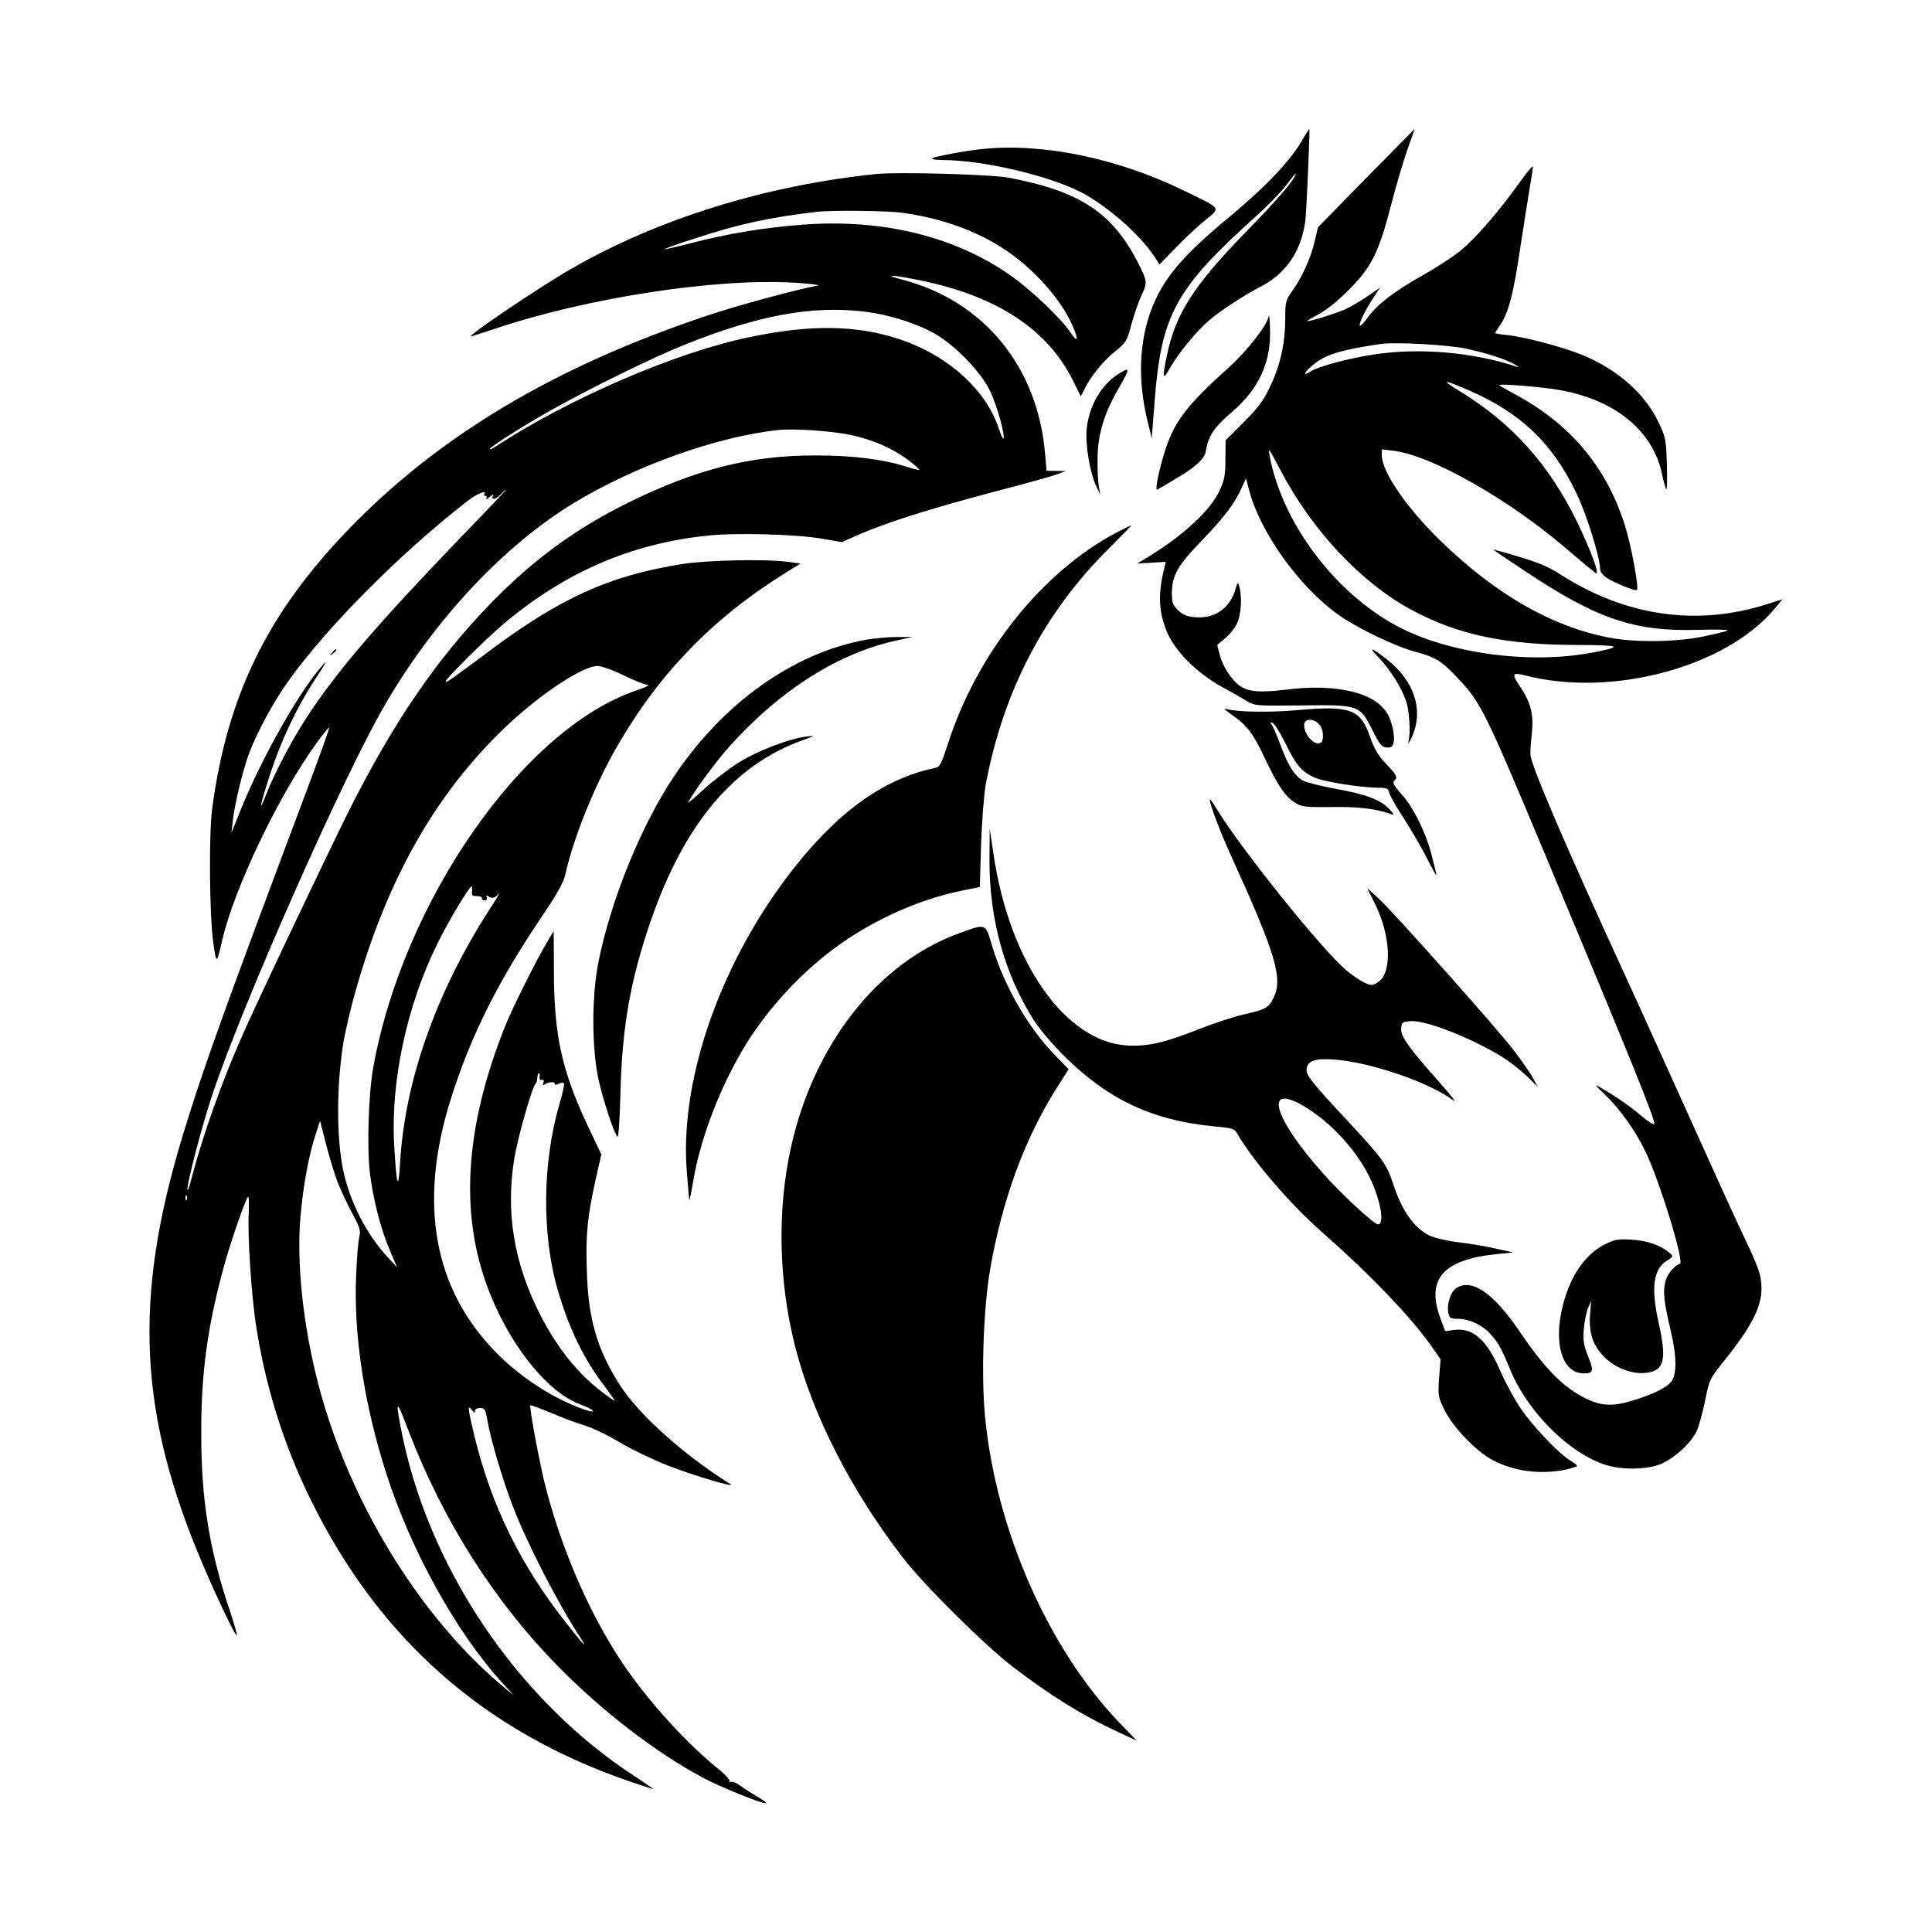 <svg width="1500" height="1500" viewBox="0 0 1500 1500" xmlns="http://www.w3.org/2000/svg">
  <!-- Original SVG transformiert und zentriert -->
  <svg x="116.037" y="100.0" width="1267.926" height="1300" viewBox="0 0 777.97 797.65">
    /2000/svg" viewBox="0 0 777.97 797.65">
  <defs>
    <style>
      .cls-1 {
        fill-rule: evenodd;
      }
    </style>
  </defs>
  <path class="cls-1" d="M548.47,6.5c-5.2,9-17.9,22.2-33.8,35.3-23.1,19.1-32.1,30-37.7,45.1-5.5,15.3-6.1,33-1.7,51.5l2.2,9,1.3-16.7c3.2-42.4,9.8-54.4,49.2-89.8,5.2-4.7,11.4-11.1,13.8-14.3,2.4-3.3,4.3-5.6,4.3-5.2,0,2.2-8.6,12.3-24,28-24.6,25.2-33.4,39-37.4,58.7-2.3,11-2,12,1.5,5.8,4.2-7.3,12.7-17.6,18.7-22.7,5.7-4.8,16.2-11.7,25-16.3,11.6-6.1,18.6-16.4,20.7-30.5.6-3.8,2.3-43.7,2-44.3-.1-.1-2,2.8-4.1,6.4Z"/>
  <path class="cls-1" d="M579.57,23.5l-22.9,23.4-1.6,6.8c-2,8.2-5.9,16.9-10.5,23.3-3.3,4.7-3.5,5.3-3.5,13.4,0,11.7-2.4,22.4-7.2,32.4-3.3,6.9-5.7,10.1-12.6,17l-8.6,8.6-.1,9c0,7.6-.5,9.9-2.7,14.8-4.4,9.5-17,21.2-33.4,31.3l-5.9,3.6,6.8-.4,6.8-.4-.6,2.5c-3.1,12.2-2.9,20.4.7,29.8,3.7,9.9,15,21.2,28.3,28.2,3.3,1.8,7.8,4.3,10,5.7,4,2.4,4.1,2.4,26,2.2,27.6-.4,28-.2,34,11.7,3.3,6.7,4.4,8.1,6.7,8.3,1.9.2,2.8-.2,3.3-1.8.9-3-.4-9.9-2.7-14-5.7-10.3-24.3-14.8-48.7-11.7-12.4,1.5-17.8,1-22-2-3.9-2.9-7.9-9.2-9.3-14.6l-1.2-4.7,3.8-3.2c2.1-1.7,4.7-5,5.7-7.2,1.9-4.1,2.4-12.7,1-17.5-.6-2.3-.8-2.2-1.9,1.6-2.6,8.8-9.8,13.8-18.9,13.1-4.2-.4-6-1.1-8.3-3.3-2.6-2.5-3-3.6-3-8.4.1-8.3,2.7-12.9,14.3-24.9,11-11.5,15.6-17.6,18.9-25l2.1-4.6,1.4,5.3c5.1,20,23.5,45.9,42.3,59.5,8.8,6.3,26.7,15,36.5,17.7,10.1,2.7,12.8,4.3,20.8,12.8,11,11.7,12.8,15.3,42.4,86.1,39.4,94.1,51.7,124.4,51.1,126.2-.2.6-2.8-1.1-5.8-3.6-5.4-4.6-11.4-8.8-19.5-13.6-3.6-2.1-3.3-1.7,2.6,4,6.6,6.5,13.4,16,18.1,25.5,6.7,13.3,19.1,53.6,16.8,54.3-2.9,1-6.2,5.1-7,8.7-1.1,4.7-.6,9.5,2.6,23,2.7,11.5,3,19.3.9,23.5-1.7,3.2-8.1,6.6-18.9,9.9-9.4,2.9-14.8,2.7-22.1-.8-10.7-5.1-19.7-14.1-31.8-32-12.5-18.5-23.1-25.7-30.4-20.6-2.6,1.9-4.4,7.6-3.6,11.6.5,2.6.9,2.9,4.7,2.9,5.3.1,11.3,2.8,15.2,7.1,3.8,4.1,5.5,7.2,9.4,16.7,8.3,20.5,28.4,40.5,46,45.9,7.1,2.2,18,2.2,24.8-.1,6.4-2.2,15.2-9.9,18.1-15.9,1.1-2.3,2.9-8.9,4.1-14.6,2-10.2,2.3-10.6,8.6-18.5,14.3-17.8,18.9-27.1,18.2-37-.3-5.1-1.7-8.8-8-22.1-4.2-8.8-15.5-33.6-25.1-55-9.7-21.5-24.1-53.4-32.2-71-29-63.1-44.5-99.4-44.7-104.3-.1-1.5.2-6.1.7-10.3.9-8.8-.5-14.4-5.5-21.9-4.3-6.4-4-7.1,2.3-5.5,40.9,10.6,95.2-3.8,118.6-31.5l4-4.8-7.5,2.4c-33.4,10.6-67.3,5.7-98.3-14.2-5.3-3.5-10.6-5.7-19.7-8.4-6.8-2.1-12.4-3.6-12.4-3.5s6.4,4.5,14.3,9.7c35,23.4,52.6,29.4,83,28.6,8.7-.3,15.2-.1,14.5.3-.8.4-6.1,1.7-11.8,2.9-12.8,2.6-32.6,2.9-44.6.5-27.3-5.2-54-20.5-80.3-46-16.2-15.7-28.1-33-28.1-40.9v-2.8l5.7.7c18,2.2,54.8,23.1,82.2,46.6,7.3,6.3,13.7,11.5,14.1,11.7,1.9.7-2.4-10.8-8.9-24.3-13.6-27.8-31.1-47.2-56.1-62.5-9.4-5.7-7.9-5.7,5.2,0,24.2,10.7,39.1,24.9,50.5,48.7,4.9,10.1,11.3,30.7,11.3,36.3,0,1,1.2,2.7,2.8,3.8,3.5,2.4,14,6.7,14.7,6,1.1-1-2.7-21.3-5.7-30.8-8.7-27.7-26.1-48.4-52.3-62.4-3.8-2.1-7.2-4-7.5-4.3-.9-1,20.2.7,29,2.3,26.3,4.7,44.2,19.5,48.5,40,.7,3.6,1.7,6.9,2,7.2.4.4.5-4.9.3-11.8-.4-12-.5-12.9-4.1-20.3-6.3-13.4-19.4-24.9-36-31.8-8.7-3.6-26.9-8.5-35.5-9.5-3.4-.3-6.2-.8-6.2-1s1.1-2,2.5-4c3.9-5.7,6.3-15.1,9.5-36.9,1.7-11,3.7-23.8,4.5-28.5s1.5-9.1,1.5-9.9c0-.7-2.7,2.5-6.1,7.2-10.1,14.2-21.3,27.1-28.6,33-3.7,3-11.9,8.3-18.2,11.8-13,7.3-21.2,13.6-25.6,19.6-1.6,2.3-3.3,4.2-3.8,4.2-1.2.1,2.1-6.9,5.9-12.7l3.5-5.4-6.1,4.2c-3.4,2.3-8.2,5.1-10.7,6.2-4.6,2-17.4,6-17.9,5.5-.2-.1,2.3-1.6,5.4-3.2,3.5-1.8,9-6.2,14.3-11.5,11-11,14.4-17.8,20.3-40.5,2.4-9.4,6-21.4,7.9-26.8,1.9-5.3,3.4-9.7,3.4-9.6-.1.1-10.5,10.6-23.2,23.5ZM627.57,104.8c10.1,2.2,18.8,5.1,23.1,7.6,1.6.9,2,1.3.9,1-21.1-7-46.5-9.2-68.2-5.9-11.5,1.7-26.5,5.7-30.1,8-4.1,2.7-3.5.8.9-2.9,5.8-5,13.2-7.3,32.4-10.1,7-1,32.3.4,41,2.3ZM538.67,162.4c15.1,28.9,38.6,53.9,62.6,66.8,22.1,11.9,44.9,16.7,79.6,16.7,20,.1,21.4.7,7.2,3.5-30.2,5.9-69.4.6-93.9-12.6-29.7-16-54.5-49.1-60.5-80.8-.8-4.5-.6-4.2,5,6.4Z"/>
  <path class="cls-1" d="M397.07,9.6c-7.5.7-22.4,3.5-23.9,4.3-1.1.6.6.9,5.3,1,18.6.1,49.1,7.2,64.7,15,12.5,6.3,28.4,20.2,35.3,30.6l2.7,4.1,7.7-7.9c4.2-4.4,10.5-10.3,14-13.1,7.6-6.2,8.2-5.3-10.4-14.3-31.4-15.3-66.9-22.6-95.4-19.7Z"/>
  <path class="cls-1" d="M346.57,21.5c-52.8,5.4-104.3,21.3-146,45.4-14.6,8.4-49.6,32-47.4,32,.3,0,5.2-1.6,11-3.5,44.3-15,107.1-24.6,144.4-22,6.6.5,11.1,1,10,1.2-11.2,2.2-38.3,9.5-52.6,14.3-72.8,24.3-128.1,57.3-171.3,102.1-38.6,40.1-57.6,79.1-64.8,132.9-1.6,12.3-1.3,50.3.5,63.5,1.5,10.8,1.6,10.8,4.2-.5,5.6-24.7,27.2-69.9,45.4-94.8,2.9-4,5.5-7.1,5.7-6.9.2.2-4.5,13.3-10.5,29.3-40.6,108.1-50,134.3-59.5,165.7-23.6,77.8-20.8,132.6,10.2,204.8,7.3,17,15.2,33.3,15.7,32.7.3-.2-1.1-5.1-3-10.9-10-29.4-13.9-53.4-13.9-84.9-.1-30.1,3.1-52.3,11.5-82.5,3.2-11.1,9.6-29.4,10.8-30.7.4-.5.5,3.4.3,8.5-.5,11,1.2,36.8,3.3,51.5,4.4,29.5,13.1,57.7,26.4,84.7,32.5,65.9,82.2,109.8,151,133.6,6.2,2.1,11.6,3.9,11.9,3.9.4,0-3.4-2.6-8.3-5.8-56.7-36.7-99.7-101-112-167.1-2.4-12.9-1.8-12.6,3.9,2.4,16.7,43.4,41.3,82,72.6,113.5,20.5,20.6,45.3,39.6,67,51.3,8.4,4.6,29.8,13.2,30.7,12.4.2-.3-1.8-1.7-4.4-3.2-2.6-1.5-6.3-3.9-8.1-5.2-1.7-1.3-3.7-2.1-4.4-1.7-.6.4-.8.3-.5-.3.4-.6-2.3-3.4-6-6.4-17-13.8-37.2-36.8-48.9-55.9-13.8-22.3-25.1-49-32.4-76.5-2.8-10.4-8.3-39.6-7.6-40.3.2-.2,4.7,1.5,10.1,3.7,5.3,2.3,12.5,5,16.1,6,3.5,1.1,11,4.7,16.6,8.1,5.6,3.3,15.8,8.2,22.7,10.9,12.5,4.9,33.3,11,29.7,8.8-21.9-13.7-43.3-32.8-52.4-46.9-10.9-16.9-15.3-31.7-15.9-54.5-.6-17.6.2-25.6,4.3-44.2l2.6-11.4-6-12.6c-12.8-27.1-16.6-43.9-16.6-75.2l-.1-18.6-3.3,5.5c-4.9,8.2-16.7,31.7-20,40.2-18.5,46.6-21.4,86.6-9,121.8,9.6,27.4,28.5,51.9,44.8,57.9,6.9,2.5,8.7,4.8,2,2.5-14.3-5-29.9-15-41.5-26.7-30.3-30.5-37.7-71.7-21.9-121.6,9.7-30.5,22.6-56.1,44.5-88.4,6.2-9.2,9.1-14.5,9.9-18,3.9-17.6,13.9-42.4,24.6-61,20.2-35.1,45.9-61.5,80.7-83.1l6.8-4.2-6.8-.9c-10.9-1.3-37.7-.7-49.3,1.1-34.9,5.5-58.5,16.2-93,42.1-17,12.7-20,14.8-20,13.9,0-1.3,19.4-20.5,27.7-27.5,29-24.4,60.1-38,96.3-41.9,13.6-1.6,42.8-.8,55.6,1.4l9.1,1.6,8.9-3.9c13-5.6,33.5-12.1,63.4-20,14.6-3.8,28.3-7.6,30.5-8.5l4-1.5h-4.6l-4.6-.1-.7-7.9c-3.4-41.5-29.2-73-67.9-83.1-9.7-2.5-5.4-2.5,7.4.1,37.6,7.5,62.2,23.7,74.3,49l3.2,6.5,1.8-3.6c2.9-5.9,8.7-13.1,14.6-17.9,5.2-4.2,5.6-4.8,7.7-12.8,1.3-4.6,3.4-10.8,4.8-13.8,2.9-6.1,2.8-6.9-1.6-15.5-12.2-24-27.8-34.2-61.6-40.6-8.5-1.6-52.4-2.8-62.8-1.8ZM358.67,40c18.8,2.6,36,8.8,49.5,18,13.3,8.9,26.1,23.4,31.4,35.4,3.2,7.2,2.8,9-.9,3.5-4-6.1-18.1-19.6-27.3-26.2-26.8-19.3-61.8-28-100.6-25-18.1,1.4-35.2,4.2-52.5,8.7-7,1.8-12.8,3.1-13,3-.2-.2,6.5-2.6,15-5.3,20.3-6.7,35.2-9.9,57.3-12.5,7.1-.9,34-.6,41.1.4ZM339.87,87c11.6,1.3,24.6,5.3,33.9,10.4,9.9,5.6,22,18,26.7,27.5,3.2,6.6,7.4,21.6,6.3,22.7-.3.2-1.2-2-2.2-4.9-6.1-18.6-24.7-35.2-48-42.7-20.1-6.5-41.5-6.8-70-.9-35.5,7.2-86.7,29.3-122.2,52.6-1.3.8-2.3,1.2-2.3.9,0-1,16.8-11.6,29.5-18.7,19.3-10.8,48.9-25.3,64-31.3,34.4-13.7,59.6-18.4,84.3-15.6ZM333.87,145.8c10.8,2.3,20.4,6.5,28,12.3,2.9,2.2,5.1,4.2,4.9,4.4-.1.2-3.2-.6-6.7-1.7-11.2-3.5-25.4-5.2-43-5.2-30.7,0-56.4,6.5-88.6,22.3-25.6,12.6-46,27.6-66.4,48.7-25.7,26.6-46,56.4-67.1,98.4-11.3,22.7-44.5,92.5-51.6,108.9-9.2,21-17.8,45.3-22.9,64.5-1.2,4.9-2.3,8.1-2.4,6.9,0-3.7,6.9-30.3,11.9-45.2,14.3-43,61.9-150.5,81.7-184.8,23.5-40.8,56.7-76.4,90.1-96.8,29.4-17.9,68.5-31.9,97.8-35,7.5-.8,25,.4,34.3,2.3ZM149.77,193.1c-40.2,41.8-58.6,63.1-73.1,84.6-7.7,11.4-17,28.8-21.2,39.7-3.8,10-2.7,4.4,2.1-10.2,5.4-16.5,12.9-32.2,21.9-45.8,4.5-6.7,5.5-8.7,3.1-6-11.3,12.7-29.4,44.8-39.5,70l-4,10,.6-5.5c.8-7.8,4.8-24.4,7.8-32.4,3.9-10.3,11.9-25,18.9-34.7,18.6-25.9,53.2-60.7,85.4-85.7,4-3.1,9-5.2,7.8-3.1-.4.5-.1.9.5.9s.8.6.4,1.2c-.4.7.3.4,1.6-.7s2-1.5,1.7-.8c-1.4,2.3,1.1,2.2,3.3-.2,1.3-1.4,2.5-2.5,2.8-2.5.2,0-8.8,9.6-20.1,21.2ZM225.97,260.4c5.1,2.5,10.2,4.5,11.4,4.5,1.2.1-1.4,1.3-5.8,2.8-53.8,18.5-110.8,100.4-125,179.7-2.2,12.4-3,37.7-1.6,49.6,1.4,12.2,5.2,27.2,9.6,37.4l3.4,8-4.6-5c-10-10.8-17.8-26.1-21-40.9-3.4-16-3.3-41.4.2-62.3,1-5.4,3.6-16.6,6-24.8,15.1-52.6,37.8-92.5,70.6-124,16.4-15.7,37.1-29.5,44.3-29.5,1.8,0,7.4,2,12.5,4.5ZM153.67,363.3c-.2,1.9.2,2.3,2.3,2.2,1.4,0,2.5.4,2.4,1-.1.6.5,1.1,1.3,1.1.9,0,1.3-.6,1-1.4-.4-.9-.2-1.1.7-.6,1.9,1.2,3.1,1,5-1.2,1-1.1-1.1,2.5-4.7,8-25.3,39.4-40.1,81.5-42.3,120.5-.8,13.6-1.7,10.8-2.8-9-1.7-30.2,6.1-66.4,20.5-95.5,5.3-10.9,15.3-27.5,16.4-27.5.2,0,.3,1.1.2,2.4ZM185.87,451.6c-.2,1.1.2,1.7,1.1,1.5s1.1.3.7,1.3c-.4,1.1-.2,1.4.7.8,1.9-1.2,4.7-1.4,4.7-.3,0,.7.6.7,1.9,0,1.1-.5,2.2-.6,2.5-.2.3.4-.6,4.6-2,9.3-8.3,28.3-8.7,62.7-.9,89.4,5.4,18.5,12.8,33.6,22.7,46.2,2.6,3.5,4.6,6.3,4.2,6.3-.3,0-3.1-2-6.2-4.4-11.4-8.7-21.1-20.9-29-36.3-12.7-24.7-16.7-49.3-12.4-75,1.9-10.9,8.5-34,10.1-35.3.3-.3.6-1.1.7-1.8.2-2.5.4-3.2.9-3.2.3,0,.5.8.3,1.7ZM89.47,501.4c1.5,3.8,4.6,10.5,7,15,3.8,7,4.2,8.4,3.5,11.5-.5,1.9-1.2,10-1.5,18-1.3,28.3,3.8,61.8,14.3,94.5,11.9,37.1,33.4,75.9,55.3,99.9l5.5,6.1-6.5-5.5c-39.1-33.3-72.2-87.7-86.5-142.4-7.4-28.2-10.6-58.4-8.6-80.7,1.3-14.6,4-29.1,7.2-38.8l2.1-6.4,2.8,10.9c1.5,6,4,14,5.4,17.9ZM17.77,510.1c-.3.8-.6.5-.6-.6-.1-1.1.2-1.7.5-1.3.3.3.4,1.2.1,1.9ZM155.07,610.8c0-.8,1-1.4,2.4-1.4,2.3,0,2.6.6,3.6,6.3,1.5,8.8,7.3,28.3,12,40.4,6.8,17.8,22,47.3,32.4,63,3.8,5.8.6,2.4-7.1-7.5-21.7-27.6-35.3-55.4-43.4-88.2-3.3-13.7-3.6-16-1.4-13.1,1.1,1.4,1.5,1.6,1.5.5Z"/>
  <path class="cls-1" d="M86.97,249.6c-1.3,1.6-1.2,1.7.4.4.9-.7,1.7-1.5,1.7-1.7,0-.8-.8-.3-2.1,1.3Z"/>
  <path class="cls-1" d="M533.27,89c-.5,4.2-10.4,16.9-19.3,24.9-20.7,18.6-26.2,26.1-30.8,41.5-2.5,8.3-4.1,16.5-3.2,16.5.3,0,5.5-3.1,11.6-6.8q11-6.8,11.6-11.3c1.1-7.2,4-11.7,12.4-18.8,13.1-11.1,19.1-24.4,18.2-40.6-.1-3.9-.4-6.3-.5-5.4Z"/>
  <path class="cls-1" d="M461.57,116.8c-8.1,5.1-14,15.2-15.1,26.2-.7,7.5,1.5,20.7,4.6,27.4l1.9,4-.7-4c-.4-2.2-.7-8.3-.6-13.5.1-11.3,3-21.1,10-33.2,5.7-9.9,5.6-10.5-.1-6.9Z"/>
  <path class="cls-1" d="M460.37,192.5c-35.2,18.7-66,57.3-79.8,99.9-3.4,10.4-4,11.6-6.4,12.1-25.1,5.2-47.8,21.9-70.5,52-33,43.9-51.4,98.6-47.6,141.4.5,6.3,1,11.9,1.1,12.5.1.5,1-3.9,2-9.9,3.8-22.1,14.8-49.1,27.5-68.3,9.7-14.5,21.9-27.8,35.3-38.5,18.6-14.9,42.6-26.2,65.1-30.8l8.5-1.7.6-20.4c.4-11.2,1.4-24,2.2-28.4,8.5-44.9,27.9-82,59-112.8,5.9-5.9,10.6-10.7,10.3-10.7-.2,0-3.5,1.6-7.3,3.6Z"/>
  <path class="cls-1" d="M341.37,243.4c-34.7,6.3-68.1,30.1-91.7,65.4-15.5,23.3-29.8,58.4-35.8,88.2-3.2,15.9-3.2,40.7,0,55.6,2.1,9.8,7.4,25.9,9.1,27.6.5.5,1.1-9,1.4-21,.8-31.4,4.7-53.5,14.4-81.8,16-46.2,39.5-74.3,72.3-86.1,6.3-2.3,6.3-2.4,2-1.8-8.3,1-23.7,6.9-32.5,12.5-4.8,3-12.3,8.8-16.8,12.9-4.4,4.1-7.7,6.8-7.2,6,3.6-6.3,13.6-19.8,19.3-26.2,24.6-27.5,52.5-45.1,80.7-51.1l7-1.5h-7.5c-4.1,0-10.7.6-14.7,1.3Z"/>
  <path class="cls-1" d="M585.77,252.1c5.3,5.5,10.6,14,12.8,20.3,1.7,5.1,2.3,15.1,1.2,19.5-.4,1.4.2.7,1.3-1.5,6.3-12.9,1.7-27.4-11.9-37.9-7.4-5.7-8.7-5.9-3.4-.4Z"/>
  <path class="cls-1" d="M515.67,279.2c7.2,5,10.1,8.8,15.7,20.7,6.2,13.1,9.7,18.2,14.3,21.1,3.4,2.1,4.7,2.2,17.6,2.1,12.8-.2,21.1.8,28.3,3.4,1.6.6,1.4.1-.9-2.4-4.1-4.4-11.1-7.1-25.7-9.7-7.1-1.3-14.1-3.1-15.7-4-3.9-2.4-6.9-7.1-10.4-16.7-1.7-4.6-3.6-8.9-4.2-9.7-.9-1.1-.8-1.3.4-1,.8.3,3.5,4.6,6,9.6,5.1,10.5,7.6,13.4,13.6,16.3,4.2,2.1,21.9,4.9,30.6,5,4.3,0,4.8.3,5.4,2.6.4,1.4,3.4,6.7,6.7,11.7,3.3,5.1,8.2,13.5,10.9,18.7,2.6,5.2,4.8,9.1,4.8,8.7,0-.5-.9-4.5-2.1-9-2.7-10.9-8.7-23.2-14.5-29.6-3.5-3.9-4.4-5.5-3.5-6.4,1.8-1.8,1.4-2.5-3.9-8.1-3.8-4-5.6-7.1-7.7-13.1-4.5-12.9-9.4-14.7-34.1-12.5-13.4,1.2-28.9,1-34.2-.5-1.6-.5-.7.5,2.6,2.8ZM558.07,284.9c1.3,2.4,1.3,6.7,0,7.5-2.9,1.8-8-3.5-8-8.4,0-3.7,5.9-3.1,8,.9Z"/>
  <path class="cls-1" d="M505.07,319.5c0,2.2,5,15.4,10,26.4,21.6,47.4,25.1,59.1,20.3,68.3-2.3,4.6-3.7,5.4-14.1,7.7-5.1,1.2-14.8,4.4-21.6,7.1-16.1,6.4-24.1,8.2-33.8,7.7-29.5-1.7-56-39.3-63.7-90.6l-1.9-12.7-.1,14.2c-.2,28.7,7.2,55.3,21.4,77.5,2.6,4,9.1,11.6,14.4,16.8,20.4,20.3,41.5,30.3,70,33.2,10.6,1,10.9,1.1,12.6,4.2,7.6,12.9,25.1,33.2,39.9,46.2,23.6,20.8,42.6,40.7,52.5,54.8l4.1,5.9-.7,8.8c-.6,8.6-.5,9.1,2.7,15.6,4,8,14.9,19.4,22.6,23.5,10.1,5.4,22.6,7.1,34.7,4.7,3.1-.7,5.7-1.5,5.7-1.8,0-.4-1.4-1.5-3.1-2.5-5.3-3.1-18.3-16.7-23.8-25-2.9-4.3-7.3-12.3-9.7-17.9-6.4-14.7-13-20.6-21.9-19.4l-4.3.6-2.3-6.2c-6.9-18.5,1.2-27.9,26.6-30.5l8-.8-7.5-1.7c-4.1-1-12.2-2.4-18.1-3.1-6.2-.8-12.1-2.2-14.5-3.4-7.2-3.7-12.9-11.9-16.9-24.2-3.1-9.5-4.9-12.1-20.8-29.2-18.7-20.1-21-23-20.5-26,.5-3.8,4.3-5,13.3-4.3,17.2,1.3,45,10.8,56.5,19.4,1.9,1.5-.8-2.2-6.4-8.4-14.7-16.5-18.8-22.2-18.4-25.9.3-2.9.6-3.1,4.5-3.4,7.9-.6,32.6,9.5,46.3,18.8,3,2.1,7.5,5.8,9.9,8.2l4.4,4.3-2.3-4.2c-1.3-2.4-5.2-8-8.6-12.5-7.8-10.4-58.3-67.1-65.2-73.3l-5.2-4.7,3.4,6.8c8.1,15.8,8.7,34.3,1.4,38.3-2.4,1.4-3,1.4-6.4-.2-2-1-5.8-3.6-8.4-5.8-11.6-9.8-50.2-57.9-61.6-76.7-1.9-3.2-3.4-5.2-3.4-4.6ZM549.97,465.6c12.8,7.6,25.3,21.2,31.6,34.5,5,10.6,6.9,21.8,3.7,21.8-1.9,0-17.7-14.6-26.3-24.4-23.6-26.4-28.3-43.3-9-31.9Z"/>
  <path class="cls-1" d="M385.57,383.3c-38.5,13.9-69,52.8-79.9,101.6-6.7,30.1-6,63.9,1.9,95.1,8.3,32.7,26.6,68.6,51.5,100.9,9.7,12.6,38.9,41.6,52,51.6,18.2,14,33.8,23.6,50.5,31.3l8.8,4.1-8.4-8.7c-33.8-35.3-58.7-91.8-63.9-145.6-1.9-19.6-.8-51.4,2.4-70.2,5.8-33.2,16.2-61.6,31.3-85.8l6.1-9.6-6.3-6.5c-12.9-13.1-24.3-32.9-30.1-52.1-3.3-11.2-2.7-10.9-15.9-6.1Z"/>
  <path class="cls-1" d="M693.37,531.4c-10.2,5.1-17.7,16.9-20.8,32.4-3.4,16.7,1.2,29.2,10.8,29.1,4.5,0,4.8-1.2,2-8-2.1-5.3-2.5-7.5-2.1-12.9.3-3.7,1.2-8.2,2-10.1l1.5-3.5-.5,6.3c-.6,9,1.2,14.6,6.7,20.3,5.3,5.4,13.5,8.5,20.3,7.6,8.4-1.1,9.6-6.2,5.7-23.7-3.8-17.1-2.6-25.8,4.2-29.9,2.7-1.7,2.8-1.9,1.2-3.3-4.3-3.8-10.9-6.1-18.3-6.5-6.6-.4-8.1-.1-12.7,2.2Z"/>

  </svg>
</svg>